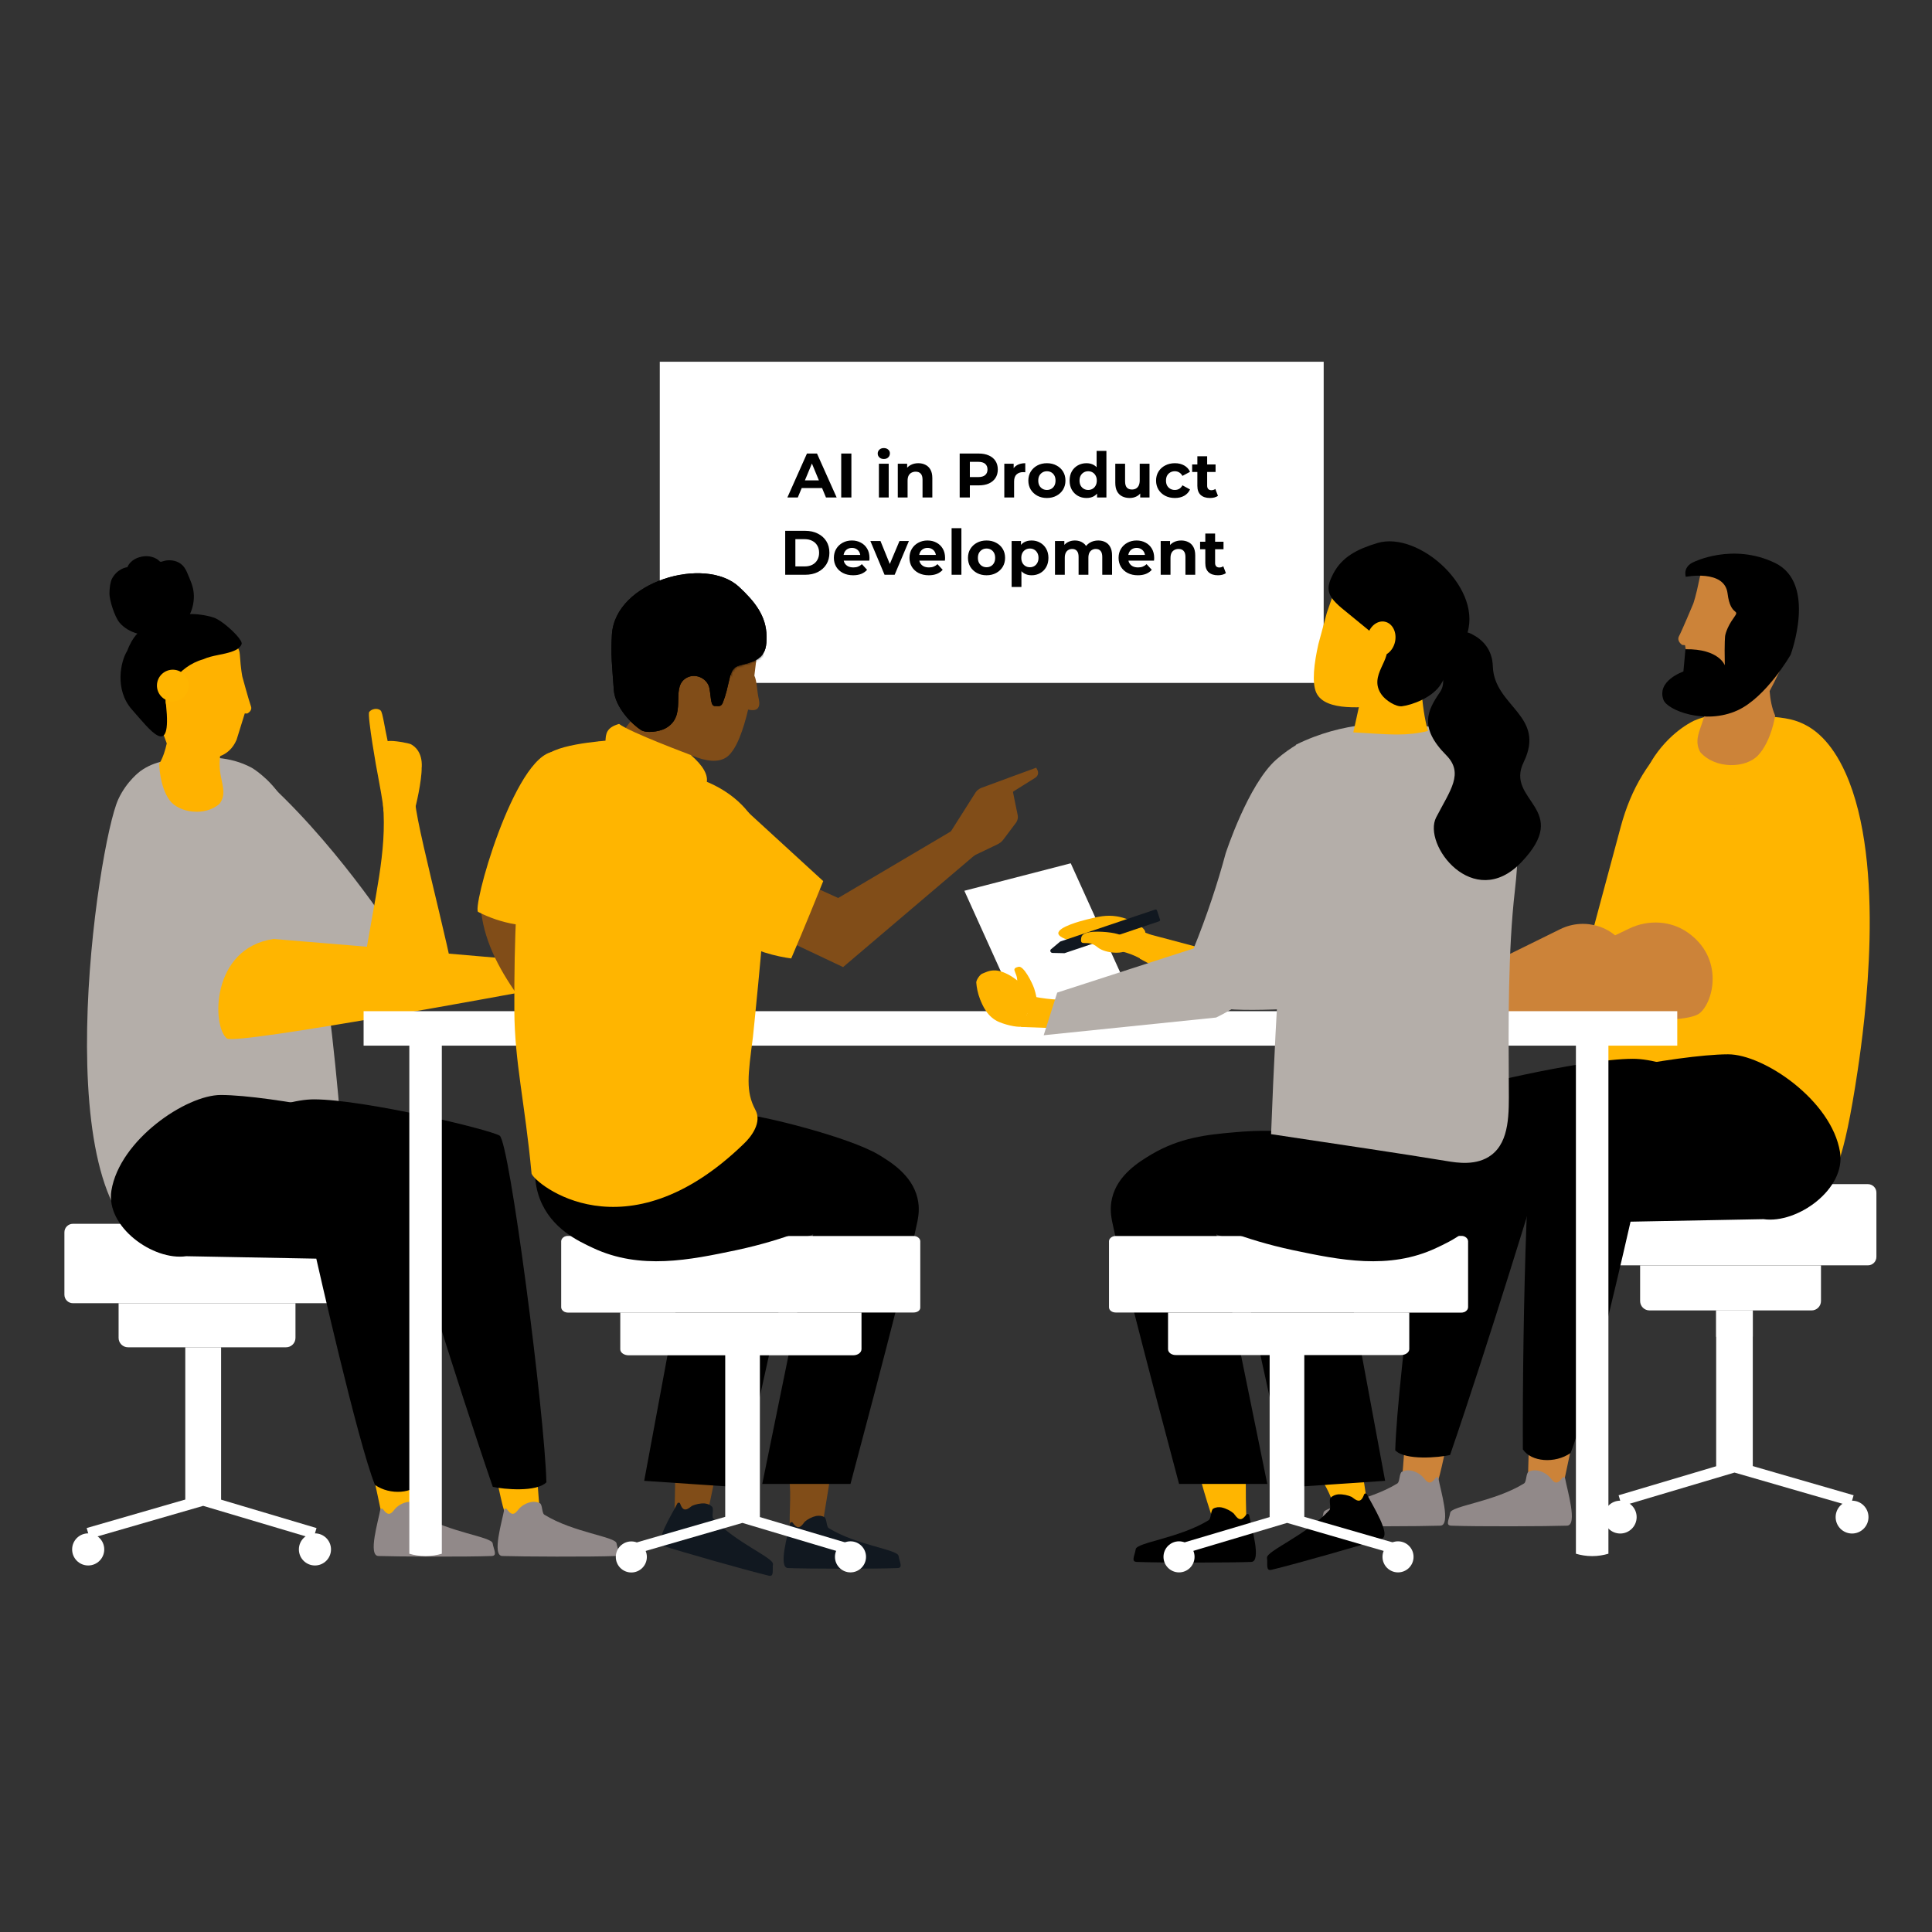 <svg width="800" height="800" viewBox="0 0 800 800" fill="none" xmlns="http://www.w3.org/2000/svg">
<rect x="0" y="0" width="800" height="800" fill="#333333" stroke="none"/>
<path d="M106.51 320.13L114.93 397.16C120.93 406.77 141.9 414.43 141.9 414.43L163.48 387.18C163.48 387.18 137.73 346.99 106.52 320.13H106.51Z" fill="#B4AEA9"/>
<path d="M110.24 348.52L114.93 397.16C120.93 406.77 141.9 414.43 141.9 414.43L156.7 395.73C146.28 394.57 121.76 373.43 110.24 348.52Z" fill="#B4AEA9"/>
<path d="M150.41 401.31C155.24 370.66 160.27 353.09 158.61 333.02C161.5 333.01 167.1 332.39 171.95 332.38C172.98 345.42 191.83 413.22 188.51 413.52C169.07 415.26 148.94 410.65 150.41 401.31Z" fill="#FFB500"/>
<path d="M65.59 516.75C17.66 502.61 40.37 349.66 48.99 330.94C52.49 323.34 58.17 319.27 58.17 319.27C64.13 315 70.38 314.53 77.5 314C85.48 313.4 94.96 312.93 104.27 317.93C104.27 317.93 111.12 321.93 116.22 329.66C125.58 343.87 135.4 395.83 141.18 466.69C101.72 514.93 78.98 520.69 65.59 516.74V516.75Z" fill="#B4AEA9"/>
<path d="M63.62 317.36C48.92 320.51 38.15 360 45.12 380.16C50.46 395.59 64.04 425.22 93.87 436.15L114.2 387.73C92.84 375.77 79.33 322.23 63.62 317.36Z" fill="#B4AEA9"/>
<path d="M219.96 410.09C219.96 410.09 97.49 432.86 93.96 430.01C87.65 424.91 87.36 392.64 113.24 388.81C113.24 388.81 175.17 393.89 217.06 397.57C220.26 397.85 219.95 410.09 219.95 410.09H219.96Z" fill="#FFB500"/>
<path d="M170.12 308.16C169.32 307.74 162.81 306.46 160.53 306.89C159.29 301.37 158.45 294.99 157.64 294.24C156.3 292.98 153.78 293.54 152.88 294.82C151.98 296.1 156.18 319.95 156.44 320.86C157.2 325.3 158.38 330.71 158.88 336L171.62 335.57C172.11 334.38 174.72 323.18 174.6 317.77C174.61 317.73 174.63 317.7 174.64 317.65C174.94 311.38 171.65 308.96 170.12 308.16Z" fill="#FFB500"/>
<path d="M220.53 397.17C223.63 395.83 223.15 392.84 226.21 390.91C229.28 388.97 243.48 381.98 245.44 383.21C246.59 383.93 246.65 385.61 242.98 388.05C239.32 390.49 230.37 393.46 235.62 395C239.52 396.14 247.86 391.78 257.03 383.6C260.52 380.48 261.87 384.99 258.42 388.73C257.8 389.4 256.35 391.25 252.92 395.18C247.62 401.26 240.92 405.95 233.41 408.87L227.63 410.35C227.63 410.35 220.44 397.22 220.53 397.19V397.17Z" fill="#FFB500"/>
<path d="M145.64 506.75H30.18C28.241 506.75 26.67 508.321 26.67 510.26V536.12C26.67 538.059 28.241 539.63 30.18 539.63H145.64C147.578 539.63 149.15 538.059 149.15 536.12V510.26C149.15 508.321 147.578 506.75 145.64 506.75Z" fill="white"/>
<path d="M49.109 539.63H122.349V553.99C122.349 556.14 120.609 557.88 118.459 557.88H52.999C50.849 557.88 49.109 556.14 49.109 553.99V539.63Z" fill="white"/>
<path d="M91.551 557.88H76.721V621.16H91.551V557.88Z" fill="white"/>
<path d="M37.161 637.12L35.891 632.73L84.151 618.78L131.061 632.74L129.761 637.12L84.131 623.54L37.161 637.12Z" fill="white"/>
<path d="M36.519 648.23C40.192 648.23 43.169 645.252 43.169 641.58C43.169 637.907 40.192 634.93 36.519 634.93C32.846 634.93 29.869 637.907 29.869 641.58C29.869 645.252 32.846 648.23 36.519 648.23Z" fill="white"/>
<path d="M130.41 648.23C134.082 648.23 137.06 645.252 137.06 641.58C137.06 637.907 134.082 634.93 130.41 634.93C126.737 634.93 123.76 637.907 123.76 641.58C123.76 645.252 126.737 648.23 130.41 648.23Z" fill="white"/>
<path d="M203.25 605.2C206.09 611.1 207.26 622.89 209.93 628.85C215.08 628.4 218.07 626.93 223.62 626.52C222.89 619.81 222.18 606.97 221.43 599.83C217.09 602.87 204.41 605.38 203.26 605.2H203.25Z" fill="#FFB500"/>
<path d="M156.68 606.55C155.68 606.67 154.61 606.41 153.52 606.03C154.85 612.29 157.86 625.84 159.01 632.13C164.16 632.59 167.22 632.86 172.15 631.58C173.09 624.89 171.45 609.99 172.48 602.87C167.48 605.09 161.88 606.33 156.68 606.55Z" fill="#FFB500"/>
<path d="M206.881 470.24C202.381 467.6 150.811 455.27 130.061 455.22C115.661 455.19 87.301 466.77 83.901 487.73C81.471 502.72 93.221 516.32 106.901 514.35L168.731 505.43C168.731 505.43 188.371 570.07 204.051 615.67C208.621 616.71 222.151 617.94 226.251 613.79C225.531 585.25 210.961 472.64 206.881 470.24Z" fill="black"/>
<path d="M168.281 468.43C164.811 464.18 112.211 453.46 91.46 453.41C77.061 453.38 49.531 472.04 46.13 493C43.7 507.99 63.431 522.14 77.121 520.17L130.971 521.18C130.971 521.18 148.201 597.54 155.261 614.87C161.531 619.25 171.201 618.51 174.581 613.4C174.801 559.18 172.651 473.78 168.291 468.43H168.281Z" fill="black"/>
<path d="M168.8 621.94C169.99 621.76 171.19 621.89 172.26 622.45C173.34 623.02 173.05 626.54 174.09 627.19C186.09 634.62 203.57 636.28 204 639.06C204.41 641.69 206.1 644.21 203.6 644.31C193.51 644.71 164.3 644.57 156.69 644.31C152.25 644.16 156.68 629.69 157.46 625.17C157.55 624.65 158.22 624.48 158.55 624.89C159.2 625.7 160.32 627.27 161.55 626.74C162.57 626.3 163.07 625.29 163.81 624.54C165.04 623.27 166.91 622.23 168.8 621.95V621.94Z" fill="#918989"/>
<path d="M220.099 621.94C221.289 621.76 222.489 621.89 223.559 622.45C224.639 623.02 224.349 626.54 225.389 627.19C237.389 634.62 254.869 636.28 255.299 639.06C255.709 641.69 257.399 644.21 254.899 644.31C244.809 644.71 215.599 644.57 207.989 644.31C203.549 644.16 207.979 629.69 208.759 625.17C208.849 624.65 209.519 624.48 209.849 624.89C210.499 625.7 211.619 627.27 212.849 626.74C213.869 626.3 214.369 625.29 215.109 624.54C216.339 623.27 218.209 622.23 220.099 621.95V621.94Z" fill="#918989"/>
<path d="M548.109 149.79H273.199V282.78H548.109V149.79Z" fill="white"/>
<path d="M655.25 523.95H773.47C775.409 523.95 776.98 522.379 776.98 520.44V493.84C776.98 491.902 775.409 490.33 773.47 490.33H655.25C653.312 490.33 651.74 491.902 651.74 493.84V520.44C651.74 522.379 653.312 523.95 655.25 523.95Z" fill="white"/>
<path d="M750.139 542.62H683.029C680.879 542.62 679.139 540.88 679.139 538.73V523.96H754.029V538.73C754.029 540.88 752.289 542.62 750.139 542.62Z" fill="white"/>
<path d="M710.629 607.33H725.789V542.62H710.629V607.33Z" fill="white"/>
<path d="M710.629 553.53H725.789V542.61H710.629V553.53Z" fill="white"/>
<path d="M766.25 623.64L767.54 619.15L718.201 604.89L670.23 619.16L671.56 623.63L718.22 609.76L766.25 623.64Z" fill="white"/>
<path d="M766.9 635C770.655 635 773.7 631.956 773.7 628.2C773.7 624.445 770.655 621.4 766.9 621.4C763.144 621.4 760.1 624.445 760.1 628.2C760.1 631.956 763.144 635 766.9 635Z" fill="white"/>
<path d="M670.9 635C674.655 635 677.7 631.956 677.7 628.2C677.7 624.445 674.655 621.4 670.9 621.4C667.144 621.4 664.1 624.445 664.1 628.2C664.1 631.956 667.144 635 670.9 635Z" fill="white"/>
<path d="M601.25 591.79C598.34 597.82 597.15 609.88 594.42 615.97C589.15 615.51 586.09 614.01 580.42 613.59C581.16 606.73 581.89 593.6 582.66 586.3C587.1 589.41 600.06 591.98 601.24 591.79H601.25Z" fill="#CC8339"/>
<path d="M648.871 593.17C649.901 593.29 650.991 593.03 652.101 592.64C650.741 599.04 647.661 612.9 646.491 619.33C641.221 619.8 638.091 620.07 633.051 618.77C632.091 611.93 633.761 596.69 632.711 589.41C637.821 591.68 643.551 592.95 648.861 593.17H648.871Z" fill="#CC8339"/>
<path d="M695.859 302.53L686.859 388.23C680.229 398.95 656.949 407.56 656.949 407.56L659.179 386.78C659.179 386.78 664.899 365.36 671.119 342.33C675.329 326.72 682.719 313.92 695.859 302.52V302.53Z" fill="#FFB500"/>
<path d="M754.841 491.34C759.111 488.06 763.331 482.73 769.251 443.07C772.001 424.64 781.211 357.98 764.211 320.1C758.101 306.49 750.951 301.81 746.971 299.86C741.991 297.41 737.441 297 728.341 296.38C716.661 295.58 709.321 295.08 701.691 298.32C701.691 298.32 692.591 302.18 685.091 313.17C673.821 329.67 662.951 387.32 657.961 465.67C661.641 468.3 726.031 513.47 754.831 491.33L754.841 491.34Z" fill="#FFB500"/>
<path d="M597.54 453.79C602.15 451.09 654.87 438.48 676.09 438.43C690.81 438.4 719.81 450.24 723.29 471.67C725.78 486.99 713.77 500.91 699.77 498.89L636.55 489.77C636.55 489.77 616.46 555.86 600.44 602.49C595.77 603.55 581.94 604.81 577.74 600.56C578.48 571.37 593.38 456.23 597.55 453.78L597.54 453.79Z" fill="black"/>
<path d="M637.011 451.93C640.561 447.58 694.341 436.62 715.561 436.57C730.281 436.54 758.441 455.62 761.911 477.05C764.401 492.37 744.221 506.85 730.231 504.83L675.171 505.87C675.171 505.87 657.551 583.95 650.341 601.66C643.921 606.14 634.041 605.38 630.581 600.15C630.351 544.71 632.561 457.38 637.011 451.92V451.93Z" fill="black"/>
<path d="M743.539 299.25C744.649 299.61 746.139 300.17 747.779 301.07C767.149 311.71 768.919 347.93 764.409 369C755.769 409.36 716.769 428.51 710.459 431.49L687.619 377.74C711.319 364.34 726.099 304.74 743.549 299.25H743.539Z" fill="#FFB500"/>
<path d="M675.089 411.2C665.779 396.04 668.119 381.14 680.309 377.94C692.499 374.73 709.919 384.43 719.229 399.59C728.539 414.75 726.199 429.65 714.009 432.85C701.819 436.06 684.399 426.36 675.089 411.2Z" fill="#FFB500"/>
<path d="M636.48 608.9C635.26 608.72 634.03 608.85 632.95 609.42C631.85 610 632.14 613.6 631.08 614.26C618.81 621.85 600.94 623.55 600.5 626.39C600.08 629.08 598.36 631.65 600.91 631.75C611.23 632.16 641.09 632.02 648.88 631.75C653.42 631.59 648.89 616.8 648.09 612.18C648 611.64 647.31 611.47 646.98 611.9C646.32 612.73 645.17 614.33 643.91 613.79C642.87 613.34 642.36 612.31 641.6 611.54C640.34 610.24 638.43 609.18 636.49 608.9H636.48Z" fill="#918989"/>
<path d="M584.019 608.9C582.799 608.72 581.569 608.85 580.489 609.42C579.389 610 579.679 613.6 578.619 614.26C566.349 621.85 548.479 623.55 548.039 626.39C547.619 629.08 545.899 631.65 548.449 631.75C558.769 632.16 588.629 632.02 596.419 631.75C600.959 631.59 596.429 616.8 595.629 612.18C595.539 611.64 594.849 611.47 594.519 611.9C593.859 612.73 592.709 614.33 591.449 613.79C590.409 613.34 589.899 612.31 589.139 611.54C587.879 610.24 585.969 609.18 584.029 608.9H584.019Z" fill="#918989"/>
<path d="M605.001 422.15L674.351 421.68C674.351 421.68 679.591 406.34 673.931 394.06C669.151 383.67 656.361 379.68 646.091 384.73L600.061 407.4L605.001 422.16V422.15Z" fill="#CC8339"/>
<path d="M613.641 410.36C600.321 404.51 585.101 402.17 579.711 405.7C574.321 409.23 568.641 422.55 568.641 422.55L612.851 422.25L613.641 410.36Z" fill="#CC8339"/>
<path d="M632.25 421.97C660.84 421.73 697.86 424.58 703.86 419.5C709.71 414.56 713.82 396.65 698.88 386.15C691.81 381.18 682.51 380.73 674.71 384.46L627.16 407.22L632.24 421.97H632.25Z" fill="#CC8339"/>
<g clip-path="url(#clip0_179_85)">
<path d="M741.999 250.492C741.666 233.29 706.062 226.215 703.732 239.587C702.284 246.857 701.14 249.977 701.14 249.977C701.14 249.977 696.452 261.167 695.28 263.349C694.107 265.531 696.581 267.055 696.581 267.055L697.735 267.161L699.965 280.11C701.244 284.692 703.9 287.358 706.737 288.877C706.865 299.783 700.225 304.574 704.059 311.47C710.354 318.571 722.868 318.171 727.937 312.816C733.535 306.898 735.055 296.334 735.055 296.334C733.633 293.113 733.02 289.394 732.762 286.165C737.698 276.848 742.348 267.734 742.015 250.532L741.999 250.492Z" fill="#CC8339"/>
<path d="M697.058 278.107L697.906 268.836C711.835 268.623 714.203 275.479 714.203 275.479C713.992 265.482 714.348 263.263 714.348 263.263C714.348 263.263 714.811 260.081 717.867 255.877C720.923 251.673 716.58 255.759 715.345 245.705C714.128 235.654 698.037 238.855 698.037 238.855C696.892 234.267 701.326 232.727 701.326 232.727C701.326 232.727 717.461 224.664 734.986 233.098C752.51 241.552 741.467 271.106 741.467 271.106C741.467 271.106 731.383 288.729 719.438 294.16C705.999 300.276 690.427 294.061 688.828 289.851C685.799 281.885 697.042 278.068 697.042 278.068L697.058 278.107Z" fill="black"/>
</g>
<g clip-path="url(#clip1_179_85)">
<path d="M65.104 276.061C67.333 261.287 98.788 259.215 99.302 270.992C99.728 277.415 100.361 280.231 100.361 280.231C100.361 280.231 103.133 290.395 103.897 292.407C104.66 294.418 102.358 295.451 102.358 295.451L101.352 295.412L97.97 306.31C96.352 310.11 93.764 312.106 91.149 313.094C89.808 322.47 94.984 327.346 90.905 332.85C84.683 338.254 73.952 336.496 70.192 331.313C66.04 325.586 65.924 316.318 65.924 316.318C67.512 313.705 68.46 310.572 69.047 307.82C65.849 299.241 62.874 290.868 65.103 276.094L65.104 276.061Z" fill="#FFB200"/>
<path fill-rule="evenodd" clip-rule="evenodd" d="M88.653 255.78C85.411 254.646 80.659 254.13 78.655 254.282C79.9 251.59 80.48 248.574 80.217 245.592C79.967 242.692 78.777 240.202 77.69 237.583C77.192 236.375 76.612 235.18 75.724 234.237C74.82 233.277 73.641 232.62 72.398 232.291C71.124 231.943 69.788 231.908 68.491 232.138C67.926 232.231 67.404 232.475 66.838 232.601C66.255 232.727 66.006 232.354 65.607 231.992C64.635 231.095 63.201 230.61 61.938 230.395C60.526 230.175 59.05 230.332 57.68 230.741C56.344 231.134 55.062 231.827 54.064 232.861C53.616 233.323 53.216 233.852 52.945 234.436C52.837 234.679 52.814 234.827 52.564 234.9C52.33 234.973 52.066 234.963 51.832 235.036C49.543 235.723 47.529 237.394 46.386 239.595C45.724 240.891 45.337 243.187 45.319 245.779C45.3 248.371 47.377 255.222 49.457 257.764C51.316 260.033 54.129 261.596 56.873 262.347C54.961 264.37 53.622 266.959 52.627 269.579C49.968 273.818 47.362 285.555 54.603 293.781C62.305 302.487 71.158 314.673 68.749 291.824C67.215 286.712 73.498 275.96 84.165 272.992C88.015 271.244 92.377 271.183 96.315 269.702C97.338 269.313 98.395 268.876 99.171 268.031C99.499 267.68 99.879 267.233 100.03 266.743C100.22 266.123 99.828 265.58 99.534 265.073C97.971 262.403 91.878 256.913 88.636 255.779L88.653 255.78Z" fill="black"/>
<path d="M71.296 290.439C67.672 290.297 64.849 287.244 64.99 283.62C65.132 279.996 68.185 277.173 71.809 277.315C75.433 277.456 78.256 280.509 78.114 284.133C77.973 287.757 74.92 290.58 71.296 290.439Z" fill="#FFB500"/>
</g>
<path d="M538.799 602.38C541.759 605.15 545.309 609.11 548.359 614.46C549.759 616.92 550.829 619.28 551.649 621.42C553.659 622.07 556.869 622.8 560.779 622.41C562.769 622.21 564.479 621.76 565.829 621.29C565.419 617.11 564.669 612.32 563.359 607.12C562.329 603.04 561.119 599.37 559.879 596.13C558.989 597.02 544.339 602.96 538.789 602.37L538.799 602.38Z" fill="#FFB500"/>
<path d="M493.961 599.61C494.961 604.18 496.141 608.96 497.511 613.9C499.061 619.47 500.711 624.72 502.411 629.65C504.881 629.98 507.781 630.18 511.021 630.03C512.851 629.95 514.541 629.76 516.081 629.52C515.901 623.78 515.821 617.88 515.851 611.83C515.871 607.92 515.931 604.07 516.041 600.3C514.851 600.89 499.011 601.88 493.961 599.61Z" fill="#FFB500"/>
<path d="M554.22 618.76C552.97 618.9 551.8 619.33 550.97 620.21C550.14 621.09 551.3 624.42 550.47 625.3C540.84 635.76 524.281 642.25 524.641 645.06C524.971 647.76 524.05 650.6 526.47 650.03C536.34 647.68 564.711 639.57 572.091 637.17C576.351 635.86 568.101 623.03 566.041 618.77C565.801 618.3 565.051 618.3 564.861 618.78C564.491 619.75 563.811 621.55 562.481 621.39C561.371 621.27 560.591 620.42 559.671 619.82C558.191 619.16 556.121 618.67 554.211 618.78L554.22 618.76Z" fill="black"/>
<path d="M505.88 624.19C504.64 623.98 503.4 624.09 502.36 624.71C501.32 625.33 501.53 628.85 500.5 629.47C488.39 636.92 470.69 638.68 470.28 641.48C469.87 644.17 468.21 646.65 470.69 646.76C480.83 647.17 510.33 647.07 518.09 646.76C522.54 646.66 518.09 632.06 517.26 627.41C517.16 626.89 516.43 626.69 516.12 627.1C515.5 627.93 514.36 629.48 513.12 628.96C512.09 628.55 511.57 627.51 510.84 626.68C509.7 625.65 507.74 624.61 505.87 624.2L505.88 624.19Z" fill="black"/>
<path d="M652.551 427.06V643.36C654.531 643.95 656.811 644.35 659.281 644.35C661.751 644.35 664.031 643.95 666.011 643.36V427.06H652.551Z" fill="white"/>
<path d="M182.95 427.06V643.36C180.97 643.95 178.69 644.35 176.22 644.35C173.75 644.35 171.47 643.95 169.49 643.36V427.06H182.95Z" fill="white"/>
<path d="M694.521 418.71H150.561V432.98H694.521V418.71Z" fill="white"/>
<path d="M466.34 408.16L422.19 419.44L399.32 368.85L443.37 357.47L466.34 408.16Z" fill="white"/>
<path d="M348.71 543.48H234.77C233.58 543.48 232.59 542.49 232.59 541.3V513.98C232.59 512.79 233.58 511.8 234.77 511.8H348.71C349.9 511.8 350.89 512.79 350.89 513.98V541.3C350.89 542.59 349.9 543.48 348.71 543.48Z" fill="#918989"/>
<path d="M326.731 612.48C327.921 618.62 326.331 629.9 327.321 636.04C331.971 636.63 334.841 635.94 339.791 636.63C340.681 630.2 342.861 617.92 343.851 611.09C339.401 613.17 327.711 612.97 326.721 612.48H326.731Z" fill="#814D18"/>
<path d="M282.681 603.37C281.691 603.27 280.701 602.78 279.811 602.18C279.611 608.42 279.511 621.78 279.221 627.92C283.971 629.5 286.741 630.39 291.691 630.39C294.071 624.35 295.851 609.9 298.421 603.46C293.171 604.45 287.631 604.35 282.681 603.36V603.37Z" fill="#814D18"/>
<path d="M291.77 622.54C292.97 622.67 294.08 623.09 294.88 623.93C295.67 624.77 294.57 627.96 295.36 628.8C304.57 638.8 320.41 645.02 320.07 647.7C319.75 650.28 320.63 653 318.32 652.45C308.88 650.2 281.75 642.45 274.68 640.15C270.61 638.9 278.49 626.62 280.47 622.55C280.7 622.1 281.42 622.1 281.6 622.55C281.96 623.47 282.6 625.2 283.88 625.04C284.94 624.93 285.69 624.11 286.57 623.53C287.98 622.9 289.97 622.43 291.79 622.53L291.77 622.54Z" fill="#111820"/>
<path d="M338.01 627.73C339.2 627.53 340.39 627.63 341.38 628.22C342.37 628.81 342.17 632.18 343.16 632.77C354.74 639.9 371.67 641.58 372.07 644.25C372.47 646.82 374.05 649.2 371.67 649.3C361.97 649.7 333.75 649.6 326.33 649.3C322.07 649.2 326.33 635.24 327.12 630.79C327.22 630.3 327.91 630.1 328.21 630.49C328.8 631.28 329.89 632.77 331.08 632.27C332.07 631.87 332.56 630.88 333.26 630.09C334.35 629.1 336.23 628.11 338.01 627.71V627.73Z" fill="#111820"/>
<path d="M198.271 465.87C197.081 473.89 195.891 482.01 194.711 490.02Z" fill="#0494BE"/>
<path d="M489.4 541.3V513.98C489.4 512.79 490.39 511.8 491.58 511.8H605.52C606.71 511.8 607.7 512.79 607.7 513.98V541.3C607.7 542.49 606.71 543.48 605.52 543.48H491.58C490.39 543.48 489.4 542.59 489.4 541.3Z" fill="#918989"/>
<path fill-rule="evenodd" clip-rule="evenodd" d="M476.36 387C473.48 385.9 470.6 384.8 467.72 383.7L463.76 393.8C464.59 393.98 465.46 394.2 466.37 394.48C468.82 395.23 470.91 396.21 472.61 397.17C473.3 395.51 473.99 393.77 474.66 391.94C475.28 390.25 475.84 388.6 476.36 386.99V387Z" fill="#FFB500"/>
<path d="M613.15 465.87C614.34 473.89 615.53 482.01 616.71 490.02Z" fill="#0494BE"/>
<path d="M474.259 386.38C474.659 384.2 468.419 380.44 462.479 379.45C458.119 378.76 454.759 379.55 450.009 380.74C447.629 381.33 438.129 383.81 438.229 386.48C438.329 387.87 440.999 388.76 442.589 389.35C447.939 391.13 452.489 390.44 458.829 389.45C472.189 387.47 474.079 387.57 474.269 386.38H474.259Z" fill="#FFB500"/>
<path d="M440.801 394.69L479.901 381.52C480.301 381.42 480.491 381.03 480.301 380.63L479.111 377.07C479.011 376.67 478.621 376.48 478.221 376.67L439.121 389.84C439.021 389.84 438.921 389.94 438.921 389.94L435.261 393.01C434.571 393.5 434.961 394.59 435.851 394.59L440.601 394.69C440.601 394.69 440.701 394.69 440.801 394.69Z" fill="#111820"/>
<path d="M447.729 388.26C446.939 392.52 450.299 388.66 454.459 392.22C457.729 394.99 466.239 395.29 466.829 392.81C467.419 390.34 468.119 386.97 458.319 385.98C452.879 385.49 448.119 385.78 447.729 388.26Z" fill="#FFB500"/>
<path d="M530.979 388.55C527.419 392.61 523.649 396.47 519.599 400.23C515.149 404.39 510.489 408.35 505.939 412.41C504.459 413.8 502.869 415.08 501.289 416.47C502.769 416.87 504.059 417.26 505.349 417.46C518.119 419.64 557.219 416.17 557.219 416.17V382.31C557.319 382.21 545.039 385.58 530.989 388.55H530.979Z" fill="#B4AEA9"/>
<path d="M573.55 613.18L533.95 615.85L511.58 514.18L503.66 511.11L524.75 614.46H488.22C473.47 559.22 462.98 518.04 460.5 505.76C460.2 504.08 459.41 500.41 460.5 496.06C462.78 486.46 471.79 481.01 476.74 478.04C488.62 471.01 499.81 469.82 511.49 468.83C520 468.04 531.88 467.74 546.24 469.72L606.92 466.16L604.74 493.88L532.57 500.91L559 534.77L573.55 613.17V613.18Z" fill="black"/>
<path d="M423.731 425.02C422.101 425.53 417.611 424.8 413.721 423.2C408.771 421.13 406.851 416.29 405.841 413.82C404.821 411.26 404.391 408.71 404.251 406.84C404.211 405.75 405.901 403.34 406.871 403.11L408.291 402.53C410.281 401.68 412.461 401.6 414.441 402.25C416.931 403.03 420.241 404.71 423.581 408.17C425.541 410.22 426.541 412.58 427.071 414.41" fill="#FFB500"/>
<path d="M459.211 541.3V513.98C459.211 512.79 460.501 511.8 461.981 511.8H605.131C606.611 511.8 607.901 512.79 607.901 513.98V541.3C607.901 542.49 606.611 543.48 605.131 543.48H461.981C460.501 543.48 459.211 542.59 459.211 541.3Z" fill="white"/>
<path d="M483.66 558.73V543.48H583.55V558.63C583.55 560.02 581.97 561.1 580.09 561.1H487.13C485.25 561.2 483.67 560.11 483.67 558.72L483.66 558.73Z" fill="white"/>
<path d="M540.081 557.24H525.73V628.32H540.081V557.24Z" fill="white"/>
<path d="M578.891 651.091C582.442 651.091 585.321 648.212 585.321 644.66C585.321 641.109 582.442 638.23 578.891 638.23C575.34 638.23 572.461 641.109 572.461 644.66C572.461 648.212 575.34 651.091 578.891 651.091Z" fill="white"/>
<path d="M488.209 651.091C491.76 651.091 494.639 648.212 494.639 644.66C494.639 641.109 491.76 638.23 488.209 638.23C484.658 638.23 481.779 641.109 481.779 644.66C481.779 648.212 484.658 651.091 488.209 651.091Z" fill="white"/>
<path d="M614.04 466.66C615.43 469.33 622.06 482.6 616.71 496.56C611.96 508.74 601.07 513.79 594.73 516.76C575.13 525.97 554.64 521.71 535.33 517.65C524.64 515.37 516.12 512.6 510.68 510.62L462.77 511.51" fill="black"/>
<path d="M593.84 301.24C596.22 300.55 600.77 299.76 606.12 300.84C607.11 301.04 615.23 302.82 621.07 309.65C623.54 312.52 626.12 316.78 627.7 331.63C629.01 343.87 628.71 356.33 627.3 368.56C624.41 393.68 624.6 423.55 624.77 450.35C624.84 460.96 625.12 472.49 617.59 478.23C611.53 482.85 603.34 481.48 599 480.76C579.59 477.56 555.52 474.02 526.33 469.63C527.37 442.02 528.8 413.76 530.69 384.89C532.39 358.83 534.38 333.31 536.63 308.37C538.99 307.2 541.5 306.1 544.15 305.1C562.98 297.99 580.97 298.93 593.85 301.24H593.84Z" fill="#B4AEA9"/>
<path fill-rule="evenodd" clip-rule="evenodd" d="M565.329 261.25L562.359 256.99L554.439 274.91L557.409 279.17L565.329 261.25Z" fill="#9D9D9D"/>
<path fill-rule="evenodd" clip-rule="evenodd" d="M520.69 398.75L475.94 386.87L471.98 396.97C471.98 396.97 488.91 406.37 505.54 413.8C510.59 408.85 515.64 403.8 520.69 398.75Z" fill="#FFB500"/>
<path fill-rule="evenodd" clip-rule="evenodd" d="M576.62 260.95L565.63 260.75L557.41 279.17L568.5 279.36L576.62 260.95Z" fill="#868686"/>
<path fill-rule="evenodd" clip-rule="evenodd" d="M578.801 304.14C582.961 304.14 587.121 303.7 591.271 302.68C589.881 297.57 588.991 291.73 588.601 285.16C579.491 280.05 572.861 287.35 562.661 292.9L560.381 303.26C566.521 303.55 572.661 304.14 578.791 304.14H578.801Z" fill="#FFB500"/>
<path fill-rule="evenodd" clip-rule="evenodd" d="M545.901 266.77C544.141 274.65 543.121 282.72 545.071 286.89C548.871 294.96 565.291 292.64 572.611 292.36C587.541 291.8 601.641 280.3 605.071 264.35C608.591 248.4 599.511 232.17 584.951 228C570.391 223.83 556.571 233.29 551.191 248.59C550.731 249.89 550.171 251.65 549.431 253.69" fill="#FFB500"/>
<path fill-rule="evenodd" clip-rule="evenodd" d="M555.269 251.56C553.879 250.35 552.399 248.96 551.369 247.48C549.049 243.86 550.439 240.8 552.019 237.65C555.639 230.6 562.039 227.36 570.379 224.85C587.629 219.66 615.079 244.23 607.009 263.8C603.759 271.59 601.629 274.56 596.899 282.9C593.469 288.93 584.379 291.99 580.489 292.45C577.989 292.73 573.809 290.04 572.139 287.72C566.199 279.56 577.059 272.97 573.719 266.67" fill="black"/>
<path d="M577.649 265.761C578.505 261.861 576.646 258.138 573.496 257.446C570.346 256.754 567.098 259.355 566.241 263.255C565.384 267.155 567.243 270.877 570.393 271.569C573.544 272.262 576.792 269.661 577.649 265.761Z" fill="#FFB500"/>
<path fill-rule="evenodd" clip-rule="evenodd" d="M595.881 273.81C593.801 265.79 602.221 258.76 609.541 262.62C613.991 264.9 617.951 268.961 618.151 275.981C618.741 292.611 640.321 296.27 630.921 315.58C623.001 331.72 651.311 334.79 629.831 357.16C610.131 377.55 588.851 349.741 594.691 338.451C600.531 327.161 606.271 320.23 598.851 312.71C587.471 301.23 591.031 294.2 596.281 286.58C598.751 282.92 597.171 278.66 595.881 273.81Z" fill="black"/>
<path d="M458.91 417.25C458.14 415.52 457.8 413.82 457.73 412.19C455.54 412.7 453.27 413.14 450.88 413.45C441.94 414.62 434.26 413.86 428.64 412.8C426.67 416.95 424.7 421.1 422.73 425.24L438.33 425.81C445.76 424.17 453.23 422.49 460.71 420.81C460.08 419.68 459.47 418.51 458.91 417.24V417.25Z" fill="#FFB500"/>
<path d="M544.94 326.78C542.27 320.44 536.62 308.56 536.62 308.56C534.59 309.78 531.65 311.73 528.46 314.54C516.79 324.84 507.51 353.39 507.51 353.39C505.88 359.44 503.99 365.76 501.8 372.31C499.38 379.56 496.84 386.37 494.26 392.73C475.43 398.82 456.6 404.92 437.77 411.01C435.9 416.9 434.04 422.78 432.17 428.67C455.97 426.23 479.77 423.78 503.57 421.34C508.98 418.71 515.19 414.98 521.36 409.65C523.28 407.99 525.02 406.33 526.61 404.69C526.61 404.69 526.63 404.67 526.65 404.64C526.69 404.59 526.76 404.51 526.84 404.42C527.01 404.22 527.27 403.93 527.6 403.6C527.9 403.3 528.09 403.01 528.39 402.71C528.69 402.31 529.08 401.92 529.38 401.52C529.48 401.42 529.58 401.22 529.68 401.12C530.47 400.13 531.16 399.24 531.86 398.25C532.06 397.95 532.26 397.66 532.45 397.36C532.75 396.96 533.04 396.47 533.44 395.97C533.64 395.67 533.84 395.38 534.03 395.08C534.33 394.58 534.62 394.19 534.92 393.69C535.12 393.39 535.32 393.1 535.51 392.8C535.81 392.3 536.1 391.81 536.4 391.41C536.6 391.11 536.8 390.82 536.9 390.52C537.2 390.02 537.49 389.53 537.79 389.03C537.89 388.83 538.09 388.54 538.19 388.34C538.88 387.05 539.58 385.87 540.17 384.58C540.17 384.48 540.27 384.48 540.27 384.38C540.57 383.79 540.77 383.29 541.06 382.7C541.16 382.4 541.36 382.11 541.46 381.81C541.66 381.31 541.95 380.72 542.15 380.23C542.25 379.93 542.45 379.54 542.55 379.24C542.75 378.75 542.95 378.15 543.14 377.66C543.24 377.36 543.34 376.97 543.54 376.67C543.74 376.08 543.94 375.58 544.13 374.99C544.23 374.69 544.33 374.4 544.43 374.1C545.32 371.23 546.11 368.36 546.71 365.39C546.71 365.19 546.81 365.09 546.81 364.89C546.91 364.2 547.11 363.5 547.21 362.81C547.31 362.41 547.31 362.02 547.41 361.62C547.51 361.12 547.61 360.63 547.61 360.14C547.71 359.15 547.81 358.26 547.91 357.27V356.97C549.2 343.9 547.61 333.21 544.94 326.78Z" fill="#B4AEA9"/>
<path d="M421.79 400.32C417.62 401.25 422.42 402.93 420.89 408.12C419.62 412.27 422.72 420.16 425.26 419.74C427.8 419.32 431.2 418.59 428.22 409.28C427.28 406.61 423.83 399.86 421.79 400.32Z" fill="#FFB500"/>
<path d="M532.959 630.6L488.809 643.76L487.619 639.51L532.959 626.04L579.589 639.51L578.299 643.76L532.959 630.6Z" fill="white"/>
<path d="M266.739 613.18L306.339 615.85L328.809 514.18L336.729 511.11L315.639 614.46H352.169C366.919 559.22 377.409 518.04 379.889 505.76C380.189 504.08 380.979 500.41 379.889 496.06C377.609 486.46 368.599 481.01 363.649 478.04C351.769 471.01 316.429 461.9 304.649 460.91C296.139 460.12 308.409 467.74 294.059 469.72L233.379 466.16L235.559 493.88L307.729 500.91L281.299 534.77L266.749 613.17L266.739 613.18Z" fill="black"/>
<path d="M378.299 543.48H235.149C233.669 543.48 232.379 542.49 232.379 541.3V513.98C232.379 512.79 233.669 511.8 235.149 511.8H378.299C379.779 511.8 381.069 512.79 381.069 513.98V541.3C381.169 542.59 379.879 543.48 378.299 543.48Z" fill="white"/>
<path d="M353.26 561.2H260.3C258.42 561.2 256.84 560.109 256.84 558.729V543.479H356.73V558.63C356.73 560.11 355.15 561.2 353.27 561.2H353.26Z" fill="white"/>
<path d="M314.649 557.24H300.299V628.32H314.649V557.24Z" fill="white"/>
<path d="M261.989 643.76L260.799 639.51L307.419 626.04L352.759 639.51L351.479 643.76L307.419 630.6L261.989 643.76Z" fill="white"/>
<path d="M261.42 651.13C264.971 651.13 267.85 648.251 267.85 644.7C267.85 641.148 264.971 638.27 261.42 638.27C257.869 638.27 254.99 641.148 254.99 644.7C254.99 648.251 257.869 651.13 261.42 651.13Z" fill="white"/>
<path d="M352.17 651.09C355.721 651.09 358.6 648.211 358.6 644.659C358.6 641.108 355.721 638.229 352.17 638.229C348.619 638.229 345.74 641.108 345.74 644.659C345.74 648.211 348.619 651.09 352.17 651.09Z" fill="white"/>
<path d="M226.25 466.66C224.86 469.33 218.23 482.6 223.58 496.56C228.33 508.74 239.22 513.79 245.56 516.76C265.16 525.97 285.65 521.71 304.96 517.65C315.65 515.37 324.17 512.6 329.61 510.62L377.52 511.51" fill="black"/>
<path fill-rule="evenodd" clip-rule="evenodd" d="M283.961 321.44C282.481 321.84 280.891 321.93 279.311 322.03C275.151 322.03 270.991 321.83 266.941 320.94C264.471 320.25 261.991 319.16 259.711 317.87C256.641 316.09 253.571 314.21 251.001 311.83C249.911 310.64 249.021 309.45 248.231 308.07C248.031 307.67 247.831 307.38 247.641 306.98C252.001 306.49 255.261 306.39 255.261 306.39L264.961 293.62C274.561 293.72 276.541 297.88 284.461 305.1L284.951 321.04C284.751 321.24 284.361 321.34 283.961 321.44Z" fill="#814D18"/>
<path fill-rule="evenodd" clip-rule="evenodd" d="M199.02 375.19C200.9 402.02 223.97 423.3 240.5 445.28L246.54 435.58C246.54 435.58 228.82 373.31 228.23 378.16C228.03 379.45 200.81 380.83 199.03 375.19H199.02Z" fill="#814D18"/>
<path fill-rule="evenodd" clip-rule="evenodd" d="M255.651 328.07C255.651 328.07 247.431 309.95 229.421 311.24C212.891 312.43 194.771 377.86 198.141 377.67C205.961 381.83 221.301 386.08 226.951 380.34C232.591 374.4 255.361 336.29 255.661 328.07H255.651Z" fill="#FFB500"/>
<path fill-rule="evenodd" clip-rule="evenodd" d="M220.111 485.97C217.341 456.37 213.081 439.84 212.981 418.46C212.681 357.28 218.131 319.76 226.541 312.54C232.581 307.39 255.451 306.4 255.451 306.4L255.651 306.2C256.741 306.69 257.831 307.19 258.921 307.68C263.281 309.46 267.431 311.64 271.591 313.62C276.041 315.7 280.601 317.78 285.151 319.76L285.251 321.34C285.251 321.34 320.291 327.97 317.621 364.4C315.641 392.51 311.781 429.34 311.781 429.34C309.701 445.38 308.711 451.91 312.771 459.53C315.641 464.78 311.091 470.72 307.921 473.69C258.821 521.21 221.401 490.02 220.111 485.97Z" fill="#FFB500"/>
<path fill-rule="evenodd" clip-rule="evenodd" d="M318.651 386.05C328.801 390.85 338.961 395.65 349.111 400.45C367.981 384.41 386.851 368.37 405.721 352.32L395.521 343.21C379.371 352.75 363.221 362.3 347.081 371.84C338.621 368.01 330.161 364.17 321.701 360.34C320.681 368.91 319.661 377.47 318.641 386.04L318.651 386.05Z" fill="#814D18"/>
<path fill-rule="evenodd" clip-rule="evenodd" d="M393.15 345.2C393.15 345.2 401.27 332.33 403.94 328.17C404.53 327.28 405.33 326.69 406.22 326.29C411.47 324.31 429.09 317.88 429.09 317.88C429.09 317.88 429.29 318.37 429.58 318.87C430.17 320.06 429.78 321.34 428.69 322.04C425.92 323.82 420.77 326.99 419.68 327.68C419.58 327.78 419.48 327.88 419.48 328.08C419.68 329.27 420.77 334.42 421.36 337.29C421.66 338.58 421.36 339.86 420.57 340.85C419.18 342.73 416.91 345.7 415.52 347.58C414.83 348.57 413.84 349.26 412.75 349.76C409.19 351.44 401.17 355.3 401.17 355.3" fill="#814D18"/>
<path fill-rule="evenodd" clip-rule="evenodd" d="M306.819 333.63C304.519 333.63 294.859 333.85 286.539 341.34C278.939 348.18 277.319 356.7 276.939 359.16C279.669 365.03 287.009 378.68 302.779 388.17C312.489 394.01 321.729 396.07 327.629 396.87C330.299 390.63 332.949 384.31 335.579 377.9C337.379 373.53 339.149 369.17 340.879 364.85C329.529 354.45 318.169 344.05 306.819 333.64V333.63Z" fill="#FFB500"/>
<path fill-rule="evenodd" clip-rule="evenodd" d="M312.37 279.76C313.46 282.04 313.46 286.39 314.15 289.26C314.94 292.72 313.95 294.8 309.79 293.81C307.81 302.13 305.04 310.14 301.28 313.21C293.95 319.05 279.5 309.25 272.67 305.69C258.71 298.27 250.79 280.94 254.85 264.21C258.91 247.58 274.95 236.29 290.59 239.07C306.23 241.84 314.94 257.19 313.06 274.11C312.86 275.69 312.66 277.57 312.37 279.75V279.76Z" fill="#814D18"/>
<path fill-rule="evenodd" clip-rule="evenodd" d="M292.581 324.31C293.371 321.04 291.291 317.18 286.051 312.63C286.051 312.63 260.811 303.23 256.351 299.76C251.101 301.24 250.811 303.82 250.711 307.09C250.811 307.09 277.831 322.24 292.581 324.32V324.31Z" fill="#FFB500"/>
<path fill-rule="evenodd" clip-rule="evenodd" d="M307.92 275.11C309.8 274.62 311.88 274.02 313.46 273.03C317.32 270.65 317.42 267.09 317.42 263.53C317.32 255.12 312.67 249.18 305.94 242.94C291.98 230.07 254.66 240.66 253.37 262.84C252.88 271.75 253.47 275.51 254.16 285.61C254.65 292.94 261.78 299.96 265.35 302.24C267.53 303.72 272.77 303.03 275.45 301.65C284.85 296.6 277.63 285.41 283.67 281.06C287.53 278.29 292.98 280.76 293.77 285.02C294.56 289.38 294.17 292.64 296.34 292.35C297.23 292.25 298.52 292.94 299.31 290.96C300.7 287.4 301.09 285.12 302.08 281.06C303.17 275.62 305.64 275.71 307.92 275.12V275.11Z" fill="black"/>
<path d="M307.92 275.11C309.8 274.62 311.88 274.02 313.46 273.03C317.32 270.65 317.42 267.09 317.42 263.53C317.32 255.12 312.67 249.18 305.94 242.94C291.98 230.07 254.66 240.66 253.37 262.84C252.88 271.75 253.47 275.51 254.16 285.61C254.65 292.94 261.78 299.96 265.35 302.24C267.53 303.72 272.77 303.03 275.45 301.65C284.85 296.6 277.63 285.41 283.67 281.06C287.53 278.29 292.98 280.76 293.77 285.02C294.56 289.38 294.17 292.64 296.34 292.35C297.23 292.25 298.52 292.94 299.31 290.96C300.7 287.4 301.09 285.12 302.08 281.06C303.17 275.62 305.64 275.71 307.92 275.12V275.11Z" fill="black"/>
<mask id="mask0_179_85" style="mask-type:luminance" maskUnits="userSpaceOnUse" x="253" y="237" width="65" height="67">
<path d="M307.92 275.11C309.8 274.62 311.88 274.02 313.46 273.03C317.32 270.65 317.42 267.09 317.42 263.53C317.32 255.12 312.67 249.18 305.94 242.94C291.98 230.07 254.66 240.66 253.37 262.84C252.88 271.75 253.47 275.51 254.16 285.61C254.65 292.94 261.78 299.96 265.35 302.24C267.53 303.72 272.77 303.03 275.45 301.65C284.85 296.6 277.63 285.41 283.67 281.06C287.53 278.29 292.98 280.76 293.77 285.02C294.56 289.38 294.17 292.64 296.34 292.35C297.23 292.25 298.52 292.94 299.31 290.96C300.7 287.4 301.09 285.12 302.08 281.06C303.17 275.62 305.64 275.71 307.92 275.12V275.11Z" fill="white"/>
</mask>
<g mask="url(#mask0_179_85)">
<path fill-rule="evenodd" clip-rule="evenodd" d="M288.81 278.871L302.37 279.361L304.75 282.731H314.06C316.04 279.271 315.84 275.501 316.14 270.851L290.1 272.041L284.16 277.581L288.81 278.871Z" fill="black"/>
</g>
<path d="M326.031 206L334.143 187.8H338.303L346.441 206H342.021L335.365 189.932H337.029L330.347 206H326.031ZM330.087 202.1L331.205 198.902H340.565L341.709 202.1H330.087ZM348.329 206V187.8H352.541V206H348.329ZM363.937 206V192.012H367.993V206H363.937ZM365.965 190.062C365.22 190.062 364.613 189.845 364.145 189.412C363.677 188.979 363.443 188.441 363.443 187.8C363.443 187.159 363.677 186.621 364.145 186.188C364.613 185.755 365.22 185.538 365.965 185.538C366.711 185.538 367.317 185.746 367.785 186.162C368.253 186.561 368.487 187.081 368.487 187.722C368.487 188.398 368.253 188.961 367.785 189.412C367.335 189.845 366.728 190.062 365.965 190.062ZM380.26 191.804C381.369 191.804 382.357 192.029 383.224 192.48C384.108 192.913 384.801 193.589 385.304 194.508C385.806 195.409 386.058 196.571 386.058 197.992V206H382.002V198.616C382.002 197.489 381.75 196.657 381.248 196.12C380.762 195.583 380.069 195.314 379.168 195.314C378.526 195.314 377.946 195.453 377.426 195.73C376.923 195.99 376.524 196.397 376.23 196.952C375.952 197.507 375.814 198.217 375.814 199.084V206H371.758V192.012H375.632V195.886L374.904 194.716C375.406 193.78 376.126 193.061 377.062 192.558C377.998 192.055 379.064 191.804 380.26 191.804ZM397.384 206V187.8H405.262C406.891 187.8 408.295 188.069 409.474 188.606C410.652 189.126 411.562 189.88 412.204 190.868C412.845 191.856 413.166 193.035 413.166 194.404C413.166 195.756 412.845 196.926 412.204 197.914C411.562 198.902 410.652 199.665 409.474 200.202C408.295 200.722 406.891 200.982 405.262 200.982H399.724L401.596 199.084V206H397.384ZM401.596 199.552L399.724 197.55H405.028C406.328 197.55 407.298 197.273 407.94 196.718C408.581 196.163 408.902 195.392 408.902 194.404C408.902 193.399 408.581 192.619 407.94 192.064C407.298 191.509 406.328 191.232 405.028 191.232H399.724L401.596 189.23V199.552ZM415.861 206V192.012H419.735V195.964L419.189 194.82C419.605 193.832 420.273 193.087 421.191 192.584C422.11 192.064 423.228 191.804 424.545 191.804V195.548C424.372 195.531 424.216 195.522 424.077 195.522C423.939 195.505 423.791 195.496 423.635 195.496C422.526 195.496 421.625 195.817 420.931 196.458C420.255 197.082 419.917 198.061 419.917 199.396V206H415.861ZM433.511 206.208C432.021 206.208 430.695 205.896 429.533 205.272C428.389 204.648 427.479 203.799 426.803 202.724C426.145 201.632 425.815 200.393 425.815 199.006C425.815 197.602 426.145 196.363 426.803 195.288C427.479 194.196 428.389 193.347 429.533 192.74C430.695 192.116 432.021 191.804 433.511 191.804C434.985 191.804 436.302 192.116 437.463 192.74C438.625 193.347 439.535 194.187 440.193 195.262C440.852 196.337 441.181 197.585 441.181 199.006C441.181 200.393 440.852 201.632 440.193 202.724C439.535 203.799 438.625 204.648 437.463 205.272C436.302 205.896 434.985 206.208 433.511 206.208ZM433.511 202.88C434.187 202.88 434.794 202.724 435.331 202.412C435.869 202.1 436.293 201.658 436.605 201.086C436.917 200.497 437.073 199.803 437.073 199.006C437.073 198.191 436.917 197.498 436.605 196.926C436.293 196.354 435.869 195.912 435.331 195.6C434.794 195.288 434.187 195.132 433.511 195.132C432.835 195.132 432.229 195.288 431.691 195.6C431.154 195.912 430.721 196.354 430.391 196.926C430.079 197.498 429.923 198.191 429.923 199.006C429.923 199.803 430.079 200.497 430.391 201.086C430.721 201.658 431.154 202.1 431.691 202.412C432.229 202.724 432.835 202.88 433.511 202.88ZM449.899 206.208C448.581 206.208 447.394 205.913 446.337 205.324C445.279 204.717 444.439 203.877 443.815 202.802C443.208 201.727 442.905 200.462 442.905 199.006C442.905 197.533 443.208 196.259 443.815 195.184C444.439 194.109 445.279 193.277 446.337 192.688C447.394 192.099 448.581 191.804 449.899 191.804C451.077 191.804 452.109 192.064 452.993 192.584C453.877 193.104 454.561 193.893 455.047 194.95C455.532 196.007 455.775 197.359 455.775 199.006C455.775 200.635 455.541 201.987 455.073 203.062C454.605 204.119 453.929 204.908 453.045 205.428C452.178 205.948 451.129 206.208 449.899 206.208ZM450.601 202.88C451.259 202.88 451.857 202.724 452.395 202.412C452.932 202.1 453.357 201.658 453.669 201.086C453.998 200.497 454.163 199.803 454.163 199.006C454.163 198.191 453.998 197.498 453.669 196.926C453.357 196.354 452.932 195.912 452.395 195.6C451.857 195.288 451.259 195.132 450.601 195.132C449.925 195.132 449.318 195.288 448.781 195.6C448.243 195.912 447.81 196.354 447.481 196.926C447.169 197.498 447.013 198.191 447.013 199.006C447.013 199.803 447.169 200.497 447.481 201.086C447.81 201.658 448.243 202.1 448.781 202.412C449.318 202.724 449.925 202.88 450.601 202.88ZM454.267 206V203.14L454.345 198.98L454.085 194.846V186.708H458.141V206H454.267ZM467.796 206.208C466.635 206.208 465.595 205.983 464.676 205.532C463.775 205.081 463.073 204.397 462.57 203.478C462.068 202.542 461.816 201.355 461.816 199.916V192.012H465.872V199.318C465.872 200.479 466.115 201.337 466.6 201.892C467.103 202.429 467.805 202.698 468.706 202.698C469.33 202.698 469.885 202.568 470.37 202.308C470.856 202.031 471.237 201.615 471.514 201.06C471.792 200.488 471.93 199.777 471.93 198.928V192.012H475.986V206H472.138V202.152L472.84 203.27C472.372 204.241 471.679 204.977 470.76 205.48C469.859 205.965 468.871 206.208 467.796 206.208ZM486.504 206.208C484.996 206.208 483.653 205.905 482.474 205.298C481.295 204.674 480.368 203.816 479.692 202.724C479.033 201.632 478.704 200.393 478.704 199.006C478.704 197.602 479.033 196.363 479.692 195.288C480.368 194.196 481.295 193.347 482.474 192.74C483.653 192.116 484.996 191.804 486.504 191.804C487.977 191.804 489.26 192.116 490.352 192.74C491.444 193.347 492.25 194.222 492.77 195.366L489.624 197.056C489.26 196.397 488.801 195.912 488.246 195.6C487.709 195.288 487.119 195.132 486.478 195.132C485.785 195.132 485.161 195.288 484.606 195.6C484.051 195.912 483.609 196.354 483.28 196.926C482.968 197.498 482.812 198.191 482.812 199.006C482.812 199.821 482.968 200.514 483.28 201.086C483.609 201.658 484.051 202.1 484.606 202.412C485.161 202.724 485.785 202.88 486.478 202.88C487.119 202.88 487.709 202.733 488.246 202.438C488.801 202.126 489.26 201.632 489.624 200.956L492.77 202.672C492.25 203.799 491.444 204.674 490.352 205.298C489.26 205.905 487.977 206.208 486.504 206.208ZM501.029 206.208C499.382 206.208 498.099 205.792 497.181 204.96C496.262 204.111 495.803 202.854 495.803 201.19V188.918H499.859V201.138C499.859 201.727 500.015 202.187 500.327 202.516C500.639 202.828 501.063 202.984 501.601 202.984C502.242 202.984 502.788 202.811 503.239 202.464L504.331 205.324C503.915 205.619 503.412 205.844 502.823 206C502.251 206.139 501.653 206.208 501.029 206.208ZM493.645 195.444V192.324H503.343V195.444H493.645ZM325.135 238V219.8H333.403C335.379 219.8 337.121 220.181 338.629 220.944C340.137 221.689 341.315 222.738 342.165 224.09C343.014 225.442 343.439 227.045 343.439 228.9C343.439 230.737 343.014 232.341 342.165 233.71C341.315 235.062 340.137 236.119 338.629 236.882C337.121 237.627 335.379 238 333.403 238H325.135ZM329.347 234.542H333.195C334.408 234.542 335.457 234.317 336.341 233.866C337.242 233.398 337.935 232.739 338.421 231.89C338.923 231.041 339.175 230.044 339.175 228.9C339.175 227.739 338.923 226.742 338.421 225.91C337.935 225.061 337.242 224.411 336.341 223.96C335.457 223.492 334.408 223.258 333.195 223.258H329.347V234.542ZM353.271 238.208C351.676 238.208 350.272 237.896 349.059 237.272C347.863 236.648 346.936 235.799 346.277 234.724C345.618 233.632 345.289 232.393 345.289 231.006C345.289 229.602 345.61 228.363 346.251 227.288C346.91 226.196 347.802 225.347 348.929 224.74C350.056 224.116 351.33 223.804 352.751 223.804C354.12 223.804 355.351 224.099 356.443 224.688C357.552 225.26 358.428 226.092 359.069 227.184C359.71 228.259 360.031 229.55 360.031 231.058C360.031 231.214 360.022 231.396 360.005 231.604C359.988 231.795 359.97 231.977 359.953 232.15H348.591V229.784H357.821L356.261 230.486C356.261 229.758 356.114 229.125 355.819 228.588C355.524 228.051 355.117 227.635 354.597 227.34C354.077 227.028 353.47 226.872 352.777 226.872C352.084 226.872 351.468 227.028 350.931 227.34C350.411 227.635 350.004 228.059 349.709 228.614C349.414 229.151 349.267 229.793 349.267 230.538V231.162C349.267 231.925 349.432 232.601 349.761 233.19C350.108 233.762 350.584 234.204 351.191 234.516C351.815 234.811 352.543 234.958 353.375 234.958C354.12 234.958 354.77 234.845 355.325 234.62C355.897 234.395 356.417 234.057 356.885 233.606L359.043 235.946C358.402 236.674 357.596 237.237 356.625 237.636C355.654 238.017 354.536 238.208 353.271 238.208ZM366.273 238L360.397 224.012H364.583L369.471 236.05H367.391L372.461 224.012H376.361L370.459 238H366.273ZM384.578 238.208C382.983 238.208 381.579 237.896 380.366 237.272C379.17 236.648 378.242 235.799 377.584 234.724C376.925 233.632 376.596 232.393 376.596 231.006C376.596 229.602 376.916 228.363 377.558 227.288C378.216 226.196 379.109 225.347 380.236 224.74C381.362 224.116 382.636 223.804 384.058 223.804C385.427 223.804 386.658 224.099 387.75 224.688C388.859 225.26 389.734 226.092 390.376 227.184C391.017 228.259 391.338 229.55 391.338 231.058C391.338 231.214 391.329 231.396 391.312 231.604C391.294 231.795 391.277 231.977 391.26 232.15H379.898V229.784H389.128L387.568 230.486C387.568 229.758 387.42 229.125 387.126 228.588C386.831 228.051 386.424 227.635 385.904 227.34C385.384 227.028 384.777 226.872 384.084 226.872C383.39 226.872 382.775 227.028 382.238 227.34C381.718 227.635 381.31 228.059 381.016 228.614C380.721 229.151 380.574 229.793 380.574 230.538V231.162C380.574 231.925 380.738 232.601 381.068 233.19C381.414 233.762 381.891 234.204 382.498 234.516C383.122 234.811 383.85 234.958 384.682 234.958C385.427 234.958 386.077 234.845 386.632 234.62C387.204 234.395 387.724 234.057 388.192 233.606L390.35 235.946C389.708 236.674 388.902 237.237 387.932 237.636C386.961 238.017 385.843 238.208 384.578 238.208ZM394.038 238V218.708H398.094V238H394.038ZM408.514 238.208C407.024 238.208 405.698 237.896 404.536 237.272C403.392 236.648 402.482 235.799 401.806 234.724C401.148 233.632 400.818 232.393 400.818 231.006C400.818 229.602 401.148 228.363 401.806 227.288C402.482 226.196 403.392 225.347 404.536 224.74C405.698 224.116 407.024 223.804 408.514 223.804C409.988 223.804 411.305 224.116 412.466 224.74C413.628 225.347 414.538 226.187 415.196 227.262C415.855 228.337 416.184 229.585 416.184 231.006C416.184 232.393 415.855 233.632 415.196 234.724C414.538 235.799 413.628 236.648 412.466 237.272C411.305 237.896 409.988 238.208 408.514 238.208ZM408.514 234.88C409.19 234.88 409.797 234.724 410.334 234.412C410.872 234.1 411.296 233.658 411.608 233.086C411.92 232.497 412.076 231.803 412.076 231.006C412.076 230.191 411.92 229.498 411.608 228.926C411.296 228.354 410.872 227.912 410.334 227.6C409.797 227.288 409.19 227.132 408.514 227.132C407.838 227.132 407.232 227.288 406.694 227.6C406.157 227.912 405.724 228.354 405.394 228.926C405.082 229.498 404.926 230.191 404.926 231.006C404.926 231.803 405.082 232.497 405.394 233.086C405.724 233.658 406.157 234.1 406.694 234.412C407.232 234.724 407.838 234.88 408.514 234.88ZM427.163 238.208C425.985 238.208 424.953 237.948 424.069 237.428C423.185 236.908 422.492 236.119 421.989 235.062C421.504 233.987 421.261 232.635 421.261 231.006C421.261 229.359 421.495 228.007 421.963 226.95C422.431 225.893 423.107 225.104 423.991 224.584C424.875 224.064 425.933 223.804 427.163 223.804C428.481 223.804 429.659 224.107 430.699 224.714C431.757 225.303 432.589 226.135 433.195 227.21C433.819 228.285 434.131 229.55 434.131 231.006C434.131 232.479 433.819 233.753 433.195 234.828C432.589 235.903 431.757 236.735 430.699 237.324C429.659 237.913 428.481 238.208 427.163 238.208ZM418.895 243.044V224.012H422.769V226.872L422.691 231.032L422.951 235.166V243.044H418.895ZM426.461 234.88C427.137 234.88 427.735 234.724 428.255 234.412C428.793 234.1 429.217 233.658 429.529 233.086C429.859 232.497 430.023 231.803 430.023 231.006C430.023 230.191 429.859 229.498 429.529 228.926C429.217 228.354 428.793 227.912 428.255 227.6C427.735 227.288 427.137 227.132 426.461 227.132C425.785 227.132 425.179 227.288 424.641 227.6C424.104 227.912 423.679 228.354 423.367 228.926C423.055 229.498 422.899 230.191 422.899 231.006C422.899 231.803 423.055 232.497 423.367 233.086C423.679 233.658 424.104 234.1 424.641 234.412C425.179 234.724 425.785 234.88 426.461 234.88ZM454.761 223.804C455.87 223.804 456.849 224.029 457.699 224.48C458.565 224.913 459.241 225.589 459.727 226.508C460.229 227.409 460.481 228.571 460.481 229.992V238H456.425V230.616C456.425 229.489 456.191 228.657 455.723 228.12C455.255 227.583 454.596 227.314 453.747 227.314C453.157 227.314 452.629 227.453 452.161 227.73C451.693 227.99 451.329 228.389 451.069 228.926C450.809 229.463 450.679 230.148 450.679 230.98V238H446.623V230.616C446.623 229.489 446.389 228.657 445.921 228.12C445.47 227.583 444.82 227.314 443.971 227.314C443.381 227.314 442.853 227.453 442.385 227.73C441.917 227.99 441.553 228.389 441.293 228.926C441.033 229.463 440.903 230.148 440.903 230.98V238H436.847V224.012H440.721V227.834L439.993 226.716C440.478 225.763 441.163 225.043 442.047 224.558C442.948 224.055 443.971 223.804 445.115 223.804C446.397 223.804 447.515 224.133 448.469 224.792C449.439 225.433 450.081 226.421 450.393 227.756L448.963 227.366C449.431 226.274 450.176 225.407 451.199 224.766C452.239 224.125 453.426 223.804 454.761 223.804ZM471.16 238.208C469.565 238.208 468.161 237.896 466.948 237.272C465.752 236.648 464.824 235.799 464.166 234.724C463.507 233.632 463.178 232.393 463.178 231.006C463.178 229.602 463.498 228.363 464.14 227.288C464.798 226.196 465.691 225.347 466.818 224.74C467.944 224.116 469.218 223.804 470.64 223.804C472.009 223.804 473.24 224.099 474.332 224.688C475.441 225.26 476.316 226.092 476.958 227.184C477.599 228.259 477.92 229.55 477.92 231.058C477.92 231.214 477.911 231.396 477.894 231.604C477.876 231.795 477.859 231.977 477.842 232.15H466.48V229.784H475.71L474.15 230.486C474.15 229.758 474.002 229.125 473.708 228.588C473.413 228.051 473.006 227.635 472.486 227.34C471.966 227.028 471.359 226.872 470.666 226.872C469.972 226.872 469.357 227.028 468.82 227.34C468.3 227.635 467.892 228.059 467.598 228.614C467.303 229.151 467.156 229.793 467.156 230.538V231.162C467.156 231.925 467.32 232.601 467.65 233.19C467.996 233.762 468.473 234.204 469.08 234.516C469.704 234.811 470.432 234.958 471.264 234.958C472.009 234.958 472.659 234.845 473.214 234.62C473.786 234.395 474.306 234.057 474.774 233.606L476.932 235.946C476.29 236.674 475.484 237.237 474.514 237.636C473.543 238.017 472.425 238.208 471.16 238.208ZM489.122 223.804C490.231 223.804 491.219 224.029 492.086 224.48C492.97 224.913 493.663 225.589 494.166 226.508C494.669 227.409 494.92 228.571 494.92 229.992V238H490.864V230.616C490.864 229.489 490.613 228.657 490.11 228.12C489.625 227.583 488.931 227.314 488.03 227.314C487.389 227.314 486.808 227.453 486.288 227.73C485.785 227.99 485.387 228.397 485.092 228.952C484.815 229.507 484.676 230.217 484.676 231.084V238H480.62V224.012H484.494V227.886L483.766 226.716C484.269 225.78 484.988 225.061 485.924 224.558C486.86 224.055 487.926 223.804 489.122 223.804ZM504.317 238.208C502.67 238.208 501.387 237.792 500.469 236.96C499.55 236.111 499.091 234.854 499.091 233.19V220.918H503.147V233.138C503.147 233.727 503.303 234.187 503.615 234.516C503.927 234.828 504.351 234.984 504.889 234.984C505.53 234.984 506.076 234.811 506.527 234.464L507.619 237.324C507.203 237.619 506.7 237.844 506.111 238C505.539 238.139 504.941 238.208 504.317 238.208ZM496.933 227.444V224.324H506.631V227.444H496.933Z" fill="black"/>
<defs>
<clipPath id="clip0_179_85">
<rect width="53.39" height="87.533" fill="white" transform="translate(693.83 226.87) rotate(5.23)"/>
</clipPath>
<clipPath id="clip1_179_85">
<rect width="60.555" height="104.973" fill="white" transform="matrix(-0.999 -0.039 -0.039 0.999 106.439 232.07)"/>
</clipPath>
</defs>
</svg>
